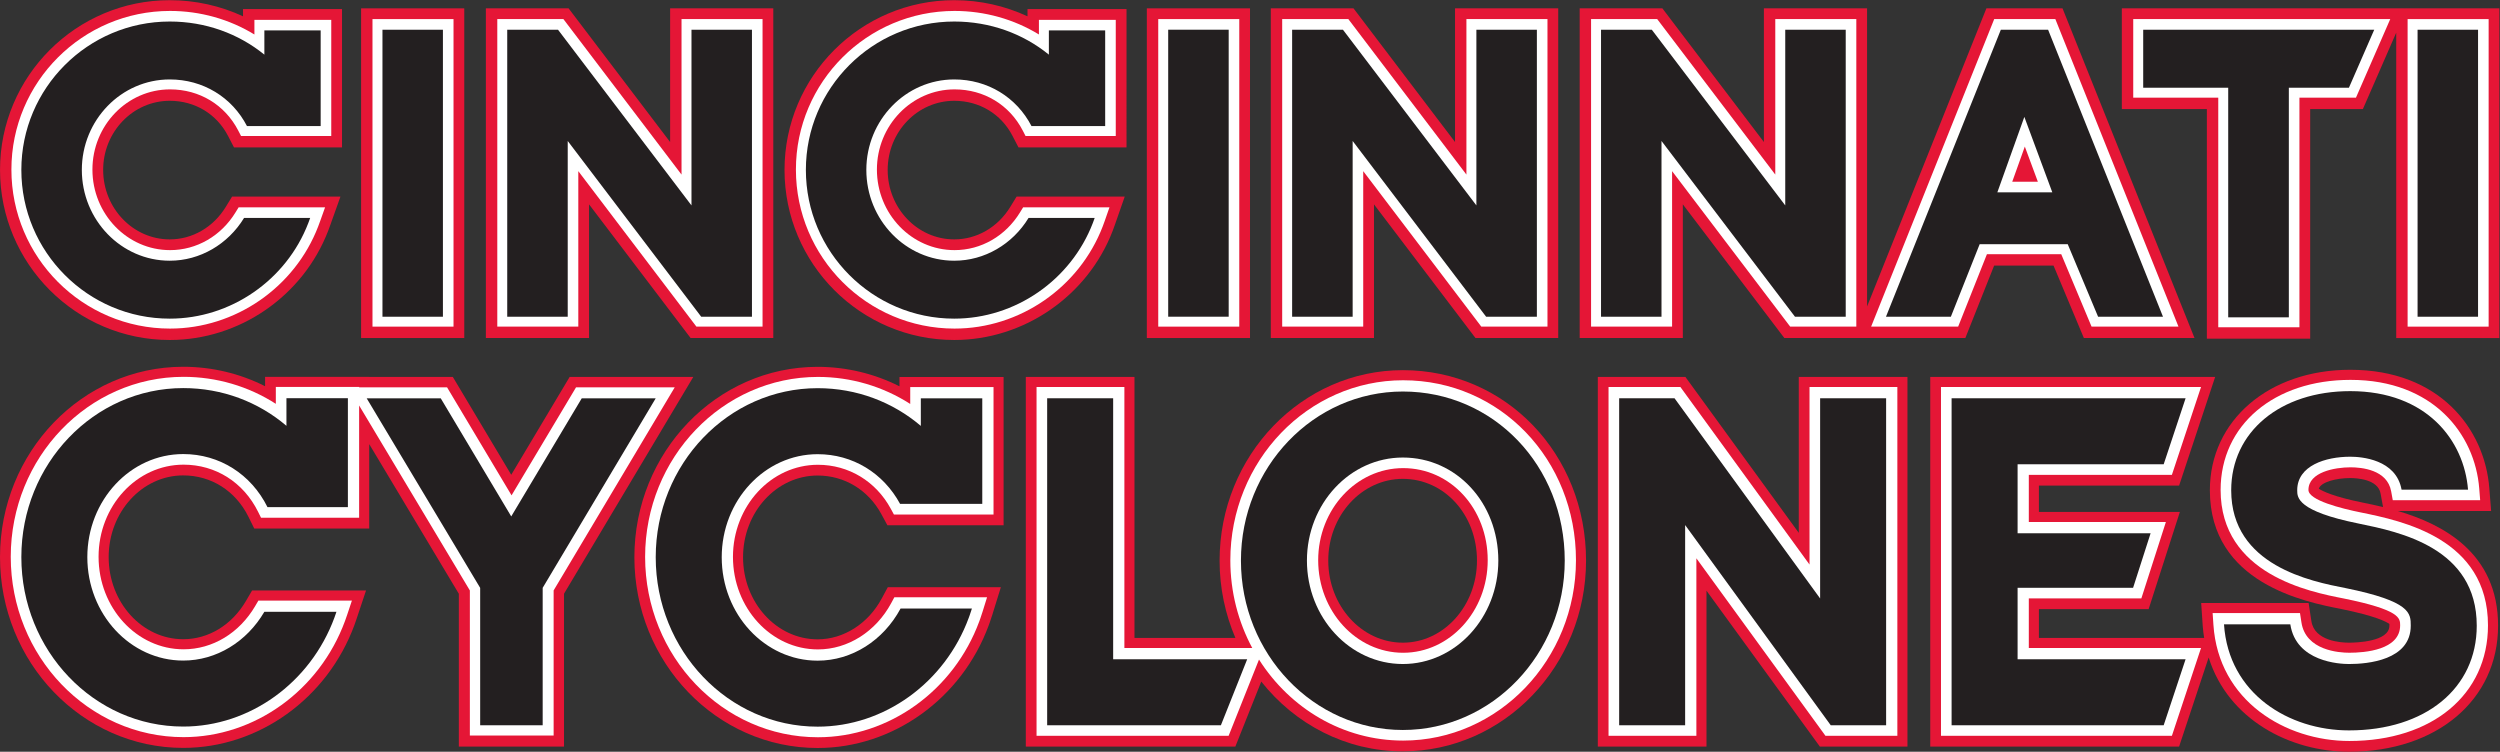<?xml version="1.0" encoding="UTF-8" standalone="no"?>
<!-- Created with Inkscape (http://www.inkscape.org/) -->

<svg
   version="1.1"
   id="svg2"
   width="449.36"
   height="135.12"
   viewBox="0 0 449.36 135.12"
   xmlns="http://www.w3.org/2000/svg"
   xmlns:svg="http://www.w3.org/2000/svg">
  <rect x="0" y="0" width="449.36" height="135.12" fill="#333333" stroke="none"/>
  <defs
     id="defs6" />
  <g
     id="g8"
     transform="matrix(1.333,0,0,-1.333,0,135.12)">
    <g
       id="g10"
       transform="scale(0.1)">
      <path
         d="m 1286.7,555.207 c 93.97,0 179.86,59.246 213.63,147.098 0,0 1.21,3.058 2.93,8.019 l 13.34,38.231 h -145.81 l -8.44,-13.778 c -16.76,-27.492 -45.06,-43.918 -75.65,-43.918 -49.48,0 -89.75,42.032 -89.75,93.684 0,51.395 40.27,93.203 89.75,93.203 33.86,0 63.26,-17.695 78.6,-47.344 l 8.07,-15.539 h 145.65 V 1001.39 H 1385.5 v -9.757 c -30.48,14.227 -64.28,21.767 -98.8,21.767 -126.19,0 -228.84,-102.658 -228.84,-228.857 0,-126.457 102.65,-229.336 228.84,-229.336"
         style="fill:#e51636;fill-opacity:1;fill-rule:nonzero;stroke:none"
         id="path12" />
      <path
         d="M 1685.54,1002.39 H 1546.42 V 557.844 h 139.12 v 444.546"
         style="fill:#e51636;fill-opacity:1;fill-rule:nonzero;stroke:none"
         id="path14" />
      <path
         d="M 3245.43,1002.39 H 2861.12 V 866.574 h 114.65 V 556.973 h 139.32 v 309.601 h 71.06 l 44.96,103.016 V 557.813 h 139.11 v 444.577 h -124.79"
         style="fill:#e51636;fill-opacity:1;fill-rule:nonzero;stroke:none"
         id="path16" />
      <path
         d="m 1852.71,738.086 136.86,-180.242 h 111.56 V 1002.39 H 1961.99 V 822.148 L 1825.1,1002.39 H 1713.56 V 557.844 h 139.15 v 180.242"
         style="fill:#e51636;fill-opacity:1;fill-rule:nonzero;stroke:none"
         id="path18" />
      <path
         d="m 228.867,555.207 c 93.977,0 179.863,59.246 213.699,147.363 0,0 1.133,2.86 2.793,7.559 l 13.711,38.426 H 312.938 l -8.434,-13.789 c -16.75,-27.481 -45.031,-43.907 -75.637,-43.907 -49.48,0 -89.765,42.032 -89.765,93.684 0,51.395 40.285,93.203 89.765,93.203 33.86,0 63.25,-17.695 78.613,-47.344 l 8.055,-15.539 H 461.184 V 1001.39 H 327.688 v -9.757 C 297.18,1005.84 263.391,1013.4 228.867,1013.4 102.676,1013.4 0.02,910.742 0.02,784.543 0.02,658.086 102.676,555.207 228.867,555.207"
         style="fill:#e51636;fill-opacity:1;fill-rule:nonzero;stroke:none"
         id="path20" />
      <path
         d="M 626.016,1002.39 H 486.914 V 557.844 h 139.102 v 444.546"
         style="fill:#e51636;fill-opacity:1;fill-rule:nonzero;stroke:none"
         id="path22" />
      <path
         d="M 794.285,738.098 931.223,557.844 H 1042.72 V 1002.39 H 903.605 V 822.129 L 766.699,1002.39 H 655.168 V 557.844 h 139.117 v 180.254"
         style="fill:#e51636;fill-opacity:1;fill-rule:nonzero;stroke:none"
         id="path24" />
      <path
         d="m 2269.17,738.086 136.88,-180.242 h 244.05 l 38.84,97.703 h 80.08 l 40.91,-97.703 h 149.2 L 2781.14,1002.39 H 2678.49 L 2517.59,600.398 V 1002.39 H 2378.47 V 822.148 l -136.91,180.242 h -111.5 V 557.844 h 139.11 v 180.242"
         style="fill:#e51636;fill-opacity:1;fill-rule:nonzero;stroke:none"
         id="path26" />
      <path
         d="M 768.105,505.352 689.355,373.453 610.613,505.352 H 497.859 v 0.097 H 357.461 V 492.871 C 323.586,509.98 285.762,519.102 247.063,519.102 110.852,519.102 0,403.961 0,262.41 0,120.574 110.852,5.18 247.063,5.18 c 101.582,0 194.363,66.606 230.847,165.668 0,0 1.238,3.328 3.047,8.73 l 12.617,37.86 H 339.922 l -8.34,-14.239 c -18.855,-32.246 -50.449,-51.484 -84.519,-51.484 -55.454,0 -100.54,49.66 -100.54,110.695 0,60.762 45.086,110.195 100.54,110.195 37.722,0 70.542,-20.8 87.839,-55.597 l 7.918,-16.004 H 497.859 V 414.832 L 618.699,213.004 V 6.949 H 760.527 V 213.082 l 174.297,292.27 H 768.105"
         style="fill:#e51636;fill-opacity:1;fill-rule:nonzero;stroke:none"
         id="path28" />
      <path
         d="m 1891.6,147.059 c -55.45,0 -100.55,49.668 -100.55,110.703 0,60.75 45.1,110.195 100.55,110.195 56.07,0 99.99,-48.398 99.99,-110.195 0,-61.035 -44.85,-110.703 -99.99,-110.703 z m 0,367.464 c -136.25,0 -247.08,-115.179 -247.08,-256.761 0,-37.121 7.65,-72.383 21.3,-104.289 H 1529.76 V 505.391 H 1383.23 V 6.949 h 282.54 l 34.94,87.676 c 45.35,-57.402 114.08,-94.086 190.89,-94.086 136.23,0 247.06,115.395 247.06,257.223 0,143.953 -108.5,256.761 -247.06,256.761"
         style="fill:#e51636;fill-opacity:1;fill-rule:nonzero;stroke:none"
         id="path30" />
      <path
         d="M 2425.5,295.152 2272.63,505.391 H 2154.51 V 6.949 h 146.53 V 217.176 L 2453.94,6.949 h 118.1 V 505.391 H 2425.5 V 295.152"
         style="fill:#e51636;fill-opacity:1;fill-rule:nonzero;stroke:none"
         id="path32" />
      <path
         d="m 1212.87,492.734 c -33.89,17.141 -71.7,26.27 -110.38,26.27 -136.252,0 -247.08,-115.18 -247.08,-256.723 0,-141.863 110.828,-257.242 247.08,-257.242 101.6,0 194.37,66.598 230.7,165.359 0,0 2.16,5.614 4.83,14.168 l 11.57,37.297 h -152.47 l -8.15,-15.148 c -18.29,-34.024 -51.4,-55.156 -86.48,-55.156 -55.45,0 -100.55,49.66 -100.55,110.722 0,60.742 45.1,110.157 100.55,110.157 36.11,0 68.22,-19.422 85.92,-52 l 8.15,-15.032 h 156.71 v 199.907 h -140.4 v -12.579"
         style="fill:#e51636;fill-opacity:1;fill-rule:nonzero;stroke:none"
         id="path34" />
      <path
         d="m 3213.35,329.93 c -10.26,2.48 -19.6,4.402 -27.43,6.015 -39.45,7.977 -54.24,15.45 -59.21,18.731 2.82,8.914 23.28,14.344 42.34,14.344 8.73,0 37.43,-1.485 40.94,-20.75 z m 19.91,-5.285 h 125.81 l -2.45,31.035 c -6.3,79.312 -66.72,159.351 -187.57,159.351 -109.65,0 -189.23,-68.332 -189.23,-162.437 0,-125.535 128.81,-150.703 177.14,-160.125 46.97,-9.563 61.14,-17.375 64.97,-20.188 0,-0.781 -0.01,-1.551 -0.01,-2.332 0,-21.777 -45.38,-22.89 -54.46,-22.89 -10.86,0 -46.6,2.097 -50.74,29.031 l -3.73,24.433 h -144.87 l 2.05,-30.664 c 0.37,-5.632 1.13,-11.023 1.95,-16.386 h -222.81 v 38.82 h 147.94 l 42.13,131.082 h -190.07 v 35.469 h 189.02 l 48.62,146.547 H 2602.78 V 6.949 h 335.55 L 2978.19,127.066 C 3004.35,43.531 3087.69,0 3167.46,0 c 118.34,0 201,69.871 201,169.949 0,98.758 -75.45,137.117 -135.2,154.696"
         style="fill:#e51636;fill-opacity:1;fill-rule:nonzero;stroke:none"
         id="path36" />
      <path
         d="m 2991.14,572.344 h 109.45 v 309.601 h 76.22 l 46.23,105.957 H 2876.49 V 881.945 h 114.65 V 572.344"
         style="fill:#ffffff;fill-opacity:1;fill-rule:nonzero;stroke:none"
         id="path38" />
      <path
         d="m 1287.13,570.578 c 87.84,0 168.14,55.383 199.77,137.703 0,0 1.13,2.832 2.71,7.383 l 6.41,18.399 h -116.43 l -4.07,-6.629 c -19.48,-31.954 -52.53,-51.055 -88.39,-51.055 -57.72,0 -104.69,48.738 -104.69,108.613 0,59.617 46.97,108.137 104.69,108.137 39.55,0 73.92,-20.695 91.9,-55.414 l 3.85,-7.469 h 121.63 V 986.887 H 1400.9 v -19.719 c -33.66,20.586 -73.16,31.738 -113.77,31.738 -117.96,0 -213.91,-95.957 -213.91,-213.914 0,-118.222 95.95,-214.414 213.91,-214.414"
         style="fill:#ffffff;fill-opacity:1;fill-rule:nonzero;stroke:none"
         id="path40" />
      <path
         d="M 1671.06,987.902 H 1561.8 V 573.223 h 109.26 v 414.679"
         style="fill:#ffffff;fill-opacity:1;fill-rule:nonzero;stroke:none"
         id="path42" />
      <path
         d="M 3246.46,987.891 V 573.215 h 109.26 v 414.676 h -109.26"
         style="fill:#ffffff;fill-opacity:1;fill-rule:nonzero;stroke:none"
         id="path44" />
      <path
         d="m 1838.19,782.883 159.23,-209.668 h 89.22 v 414.687 h -109.3 v -209.66 l -159.21,209.66 h -89.21 V 573.215 h 109.27 v 209.668"
         style="fill:#ffffff;fill-opacity:1;fill-rule:nonzero;stroke:none"
         id="path46" />
      <path
         d="m 229.301,570.578 c 87.844,0 168.125,55.383 199.785,137.82 0,0 1.055,2.747 2.637,7.168 l 6.601,18.497 h -116.57 l -4.074,-6.629 c -19.473,-31.954 -52.52,-51.055 -88.379,-51.055 -57.723,0 -104.676,48.738 -104.676,108.613 0,59.617 46.953,108.137 104.676,108.137 39.531,0 73.887,-20.695 91.875,-55.414 l 3.867,-7.469 H 446.676 V 986.887 H 343.051 v -19.746 c -33.66,20.613 -73.164,31.765 -113.75,31.765 -117.969,0 -213.926,-95.957 -213.926,-213.914 0,-118.222 95.957,-214.414 213.926,-214.414"
         style="fill:#ffffff;fill-opacity:1;fill-rule:nonzero;stroke:none"
         id="path48" />
      <path
         d="M 611.527,987.902 H 502.27 V 573.223 h 109.257 v 414.679"
         style="fill:#ffffff;fill-opacity:1;fill-rule:nonzero;stroke:none"
         id="path50" />
      <path
         d="M 779.801,782.883 939.059,573.215 h 89.181 V 987.902 H 918.988 v -209.66 l -159.277,209.66 h -89.16 V 573.215 h 109.25 v 209.668"
         style="fill:#ffffff;fill-opacity:1;fill-rule:nonzero;stroke:none"
         id="path52" />
      <path
         d="m 2254.67,782.883 159.26,-209.668 h 89.16 v 414.687 h -109.27 v -209.66 l -159.22,209.66 h -89.18 V 573.215 h 109.25 v 209.668"
         style="fill:#ffffff;fill-opacity:1;fill-rule:nonzero;stroke:none"
         id="path54" />
      <path
         d="m 2713.35,768.625 16.95,47.391 17.57,-47.391 z m -34.13,-97.703 h 100.17 l 40.91,-97.707 h 117.19 l -166.02,414.687 h -82.45 L 2523.05,573.215 h 117.35 l 38.82,97.707"
         style="fill:#ffffff;fill-opacity:1;fill-rule:nonzero;stroke:none"
         id="path56" />
      <path
         d="M 776.742,491.367 689.789,345.73 602.836,491.367 H 484.254 v 0.5 H 371.93 v -22.754 c -36.731,23.641 -79.973,36.414 -124.434,36.414 -128.488,0 -233,-108.871 -233,-242.66 0,-134.09 104.512,-243.183 233,-243.183 95.731,0 183.203,62.902 217.676,156.515 0,0 1.172,3.164 2.891,8.25 l 6.445,19.367 H 348.422 l -4.258,-7.277 c -21.414,-36.59 -57.559,-58.418 -96.668,-58.418 -63.195,0 -114.582,55.957 -114.582,124.746 0,68.508 51.387,124.231 114.582,124.231 43.203,0 80.711,-23.703 100.438,-63.41 l 4.043,-8.165 H 484.254 V 466.887 L 633.57,217.449 V 21.832 H 746.527 V 217.516 L 909.809,491.367 H 776.742"
         style="fill:#ffffff;fill-opacity:1;fill-rule:nonzero;stroke:none"
         id="path58" />
      <path
         d="m 1892.03,133.445 c -63.19,0 -114.57,55.985 -114.57,124.785 0,68.485 51.38,124.208 114.57,124.208 63.94,0 114.03,-54.559 114.03,-124.208 0,-68.8 -51.17,-124.785 -114.03,-124.785 z m 0,367.453 C 1763.54,500.898 1659,392.039 1659,258.23 c 0,-42.949 10.77,-83.312 29.57,-118.371 H 1516.14 V 491.777 H 1397.7 V 21.453 h 258.98 l 40.99,102.84 c 41.75,-65.77 113.27,-109.246 194.36,-109.246 128.48,0 233.03,109.09 233.03,243.183 0,136.063 -102.37,242.668 -233.03,242.668"
         style="fill:#ffffff;fill-opacity:1;fill-rule:nonzero;stroke:none"
         id="path60" />
      <path
         d="M 2439.99,252.391 2265.9,491.777 h -96.92 V 21.453 h 118.44 V 260.836 L 2461.5,21.453 h 96.93 V 491.777 H 2439.99 V 252.391"
         style="fill:#ffffff;fill-opacity:1;fill-rule:nonzero;stroke:none"
         id="path62" />
      <path
         d="m 2928.61,373.336 39.29,118.441 H 2617.26 V 21.453 h 311.35 l 39.29,118.406 h -232.21 v 66.926 h 151.76 l 33.08,103.008 h -184.84 v 63.543 h 192.92"
         style="fill:#ffffff;fill-opacity:1;fill-rule:nonzero;stroke:none"
         id="path64" />
      <path
         d="m 1227.37,468.957 c -36.79,23.652 -80,36.445 -124.45,36.445 -128.502,0 -233.033,-108.863 -233.033,-242.691 0,-134.09 104.531,-243.184 233.033,-243.184 95.76,0 183.2,62.902 217.6,156.36 0,0 2,5.254 4.5,13.281 l 5.94,19.109 h -125 l -4.17,-7.773 c -20.73,-38.574 -58.6,-62.539 -98.87,-62.539 -63.2,0 -114.584,55.969 -114.584,124.746 0,68.496 51.384,124.23 114.584,124.23 41.33,0 78.09,-22.168 98.26,-59.328 l 4.18,-7.715 h 134.33 v 171.813 h -112.32 v -22.754"
         style="fill:#ffffff;fill-opacity:1;fill-rule:nonzero;stroke:none"
         id="path66" />
      <path
         d="m 3183.54,322.613 c -26.45,5.344 -70.79,16.426 -70.79,30.403 0,24.089 35.66,30.507 56.73,30.507 14.72,0 49.48,-3.136 54.79,-32.296 l 2.19,-12.09 h 117.84 l -1.26,15.898 c -5.77,72.867 -61.67,146.383 -173.56,146.383 -103.14,0 -175.16,-61.008 -175.16,-148.402 0,-113.926 120.54,-137.481 165.86,-146.34 76.22,-15.496 76.22,-26.531 76.22,-36.278 0,-33.339 -47.91,-36.925 -68.51,-36.925 -13.7,0 -58.83,2.949 -64.61,40.976 l -1.92,12.481 h -117.81 l 1.06,-15.692 c 6.82,-102.89 97.35,-156.75 183.28,-156.75 111.83,0 186.95,62.668 186.95,155.91 0,117.137 -115.66,140.809 -171.3,152.215"
         style="fill:#ffffff;fill-opacity:1;fill-rule:nonzero;stroke:none"
         id="path68" />
      <path
         d="m 2889.93,895.344 h 114.62 v -309.61 h 81.76 v 309.61 h 81.01 l 34.15,78.25 h -311.54 v -78.25"
         style="fill:#231f20;fill-opacity:1;fill-rule:nonzero;stroke:none"
         id="path70" />
      <path
         d="m 1386.93,719.785 c -21.65,-35.515 -59.39,-57.683 -100.22,-57.683 -65.33,0 -118.53,54.941 -118.53,122.441 0,67.254 53.2,121.992 118.53,121.992 44.88,0 83.94,-23.879 104.18,-62.89 h 99.35 v 128.972 h -75.93 v -32.664 c -34.81,28.348 -79.35,44.668 -127.6,44.668 -110.31,0 -200.06,-89.785 -200.06,-200.078 0,-110.605 89.75,-200.559 200.06,-200.559 82.17,0 157.25,51.829 186.89,128.977 0,0 1.03,2.605 2.49,6.824 h -89.16"
         style="fill:#231f20;fill-opacity:1;fill-rule:nonzero;stroke:none"
         id="path72" />
      <path
         d="m 1575.22,586.602 h 81.56 v 386.992 h -81.56 V 586.602"
         style="fill:#231f20;fill-opacity:1;fill-rule:nonzero;stroke:none"
         id="path74" />
      <path
         d="m 3259.9,586.586 h 81.55 V 973.594 H 3259.9 V 586.586"
         style="fill:#231f20;fill-opacity:1;fill-rule:nonzero;stroke:none"
         id="path76" />
      <path
         d="m 1990.78,736.66 -179.94,236.934 h -68.51 V 586.602 h 81.61 v 236.964 l 179.95,-236.964 h 68.46 v 386.992 h -81.57 V 736.66"
         style="fill:#231f20;fill-opacity:1;fill-rule:nonzero;stroke:none"
         id="path78" />
      <path
         d="m 329.094,719.785 c -21.66,-35.515 -59.387,-57.683 -100.215,-57.683 -65.356,0 -118.527,54.941 -118.527,122.441 0,67.254 53.171,121.992 118.527,121.992 44.859,0 83.934,-23.879 104.148,-62.89 h 99.368 v 128.972 h -75.918 v -32.664 c -34.829,28.348 -79.375,44.668 -127.598,44.668 -110.344,0 -200.098,-89.785 -200.098,-200.078 0,-110.605 89.754,-200.559 200.098,-200.559 82.137,0 157.242,51.829 186.863,128.977 0,0 1.016,2.605 2.512,6.824 h -89.16"
         style="fill:#231f20;fill-opacity:1;fill-rule:nonzero;stroke:none"
         id="path80" />
      <path
         d="m 515.715,586.602 h 81.531 V 973.594 H 515.715 V 586.602"
         style="fill:#231f20;fill-opacity:1;fill-rule:nonzero;stroke:none"
         id="path82" />
      <path
         d="M 932.41,736.66 752.422,973.594 H 683.953 V 586.602 h 81.574 V 823.566 L 945.496,586.602 h 68.454 V 973.594 H 932.41 V 736.66"
         style="fill:#231f20;fill-opacity:1;fill-rule:nonzero;stroke:none"
         id="path84" />
      <path
         d="m 2407.26,736.66 -179.95,236.934 h -68.46 V 586.602 h 81.55 v 236.964 l 179.96,-236.964 h 68.45 v 386.992 h -81.55 V 736.66"
         style="fill:#231f20;fill-opacity:1;fill-rule:nonzero;stroke:none"
         id="path86" />
      <path
         d="m 2761.68,973.594 h -63.7 L 2543.09,586.602 h 87.5 l 38.81,97.734 h 118.78 l 40.91,-97.734 h 87.51 z m -68.41,-219.266 36.39,101.699 37.69,-101.699 z"
         style="fill:#231f20;fill-opacity:1;fill-rule:nonzero;stroke:none"
         id="path88" />
      <path
         d="M 784.453,476.574 689.363,317.313 594.297,476.574 H 494.441 L 647.473,220.953 V 35.73 h 84.285 V 221.012 l 152.414,255.562 h -99.719"
         style="fill:#231f20;fill-opacity:1;fill-rule:nonzero;stroke:none"
         id="path90" />
      <path
         d="m 1501,476.602 h -88.99 V 35.73 h 234.27 l 35.45,88.965 H 1501 v 351.907"
         style="fill:#231f20;fill-opacity:1;fill-rule:nonzero;stroke:none"
         id="path92" />
      <path
         d="m 1891.61,485.723 c -120.37,0 -218.3,-102.289 -218.3,-227.961 0,-125.977 97.93,-228.43 218.3,-228.43 120.41,0 218.31,102.453 218.31,228.43 0,127.793 -95.92,227.961 -218.31,227.961 m 0,-367.446 c -71.29,0 -129.32,62.578 -129.32,139.485 0,76.629 58.03,138.945 129.32,138.945 72.23,0 128.77,-60.996 128.77,-138.945 0,-76.907 -57.77,-139.485 -128.77,-139.485"
         style="fill:#231f20;fill-opacity:1;fill-rule:nonzero;stroke:none"
         id="path94" />
      <path
         d="m 2454.29,206.676 -196.3,269.926 H 2183.3 V 35.73 h 88.97 V 305.672 L 2468.59,35.73 h 74.69 V 476.602 h -88.99 V 206.676"
         style="fill:#231f20;fill-opacity:1;fill-rule:nonzero;stroke:none"
         id="path96" />
      <path
         d="m 2631.57,35.73 h 285.98 l 29.54,88.965 h -226.53 v 96.356 h 155.73 l 23.63,73.574 h -179.36 v 93 h 196.99 l 29.54,88.977 H 2631.57 V 35.73"
         style="fill:#231f20;fill-opacity:1;fill-rule:nonzero;stroke:none"
         id="path98" />
      <path
         d="m 356.438,188.66 c -23.657,-40.449 -64.817,-65.734 -109.368,-65.734 -71.3,0 -129.316,62.59 -129.316,139.492 0,76.641 58.016,138.965 129.316,138.965 48.946,0 91.582,-27.195 113.621,-71.582 h 108.403 v 146.91 h -82.856 v -37.258 c -37.945,32.324 -86.55,50.891 -139.168,50.891 -120.371,0 -218.289,-102.262 -218.289,-227.926 0,-125.984 97.918,-228.477 218.289,-228.477 89.629,0 171.535,59.062 203.86,146.895 0,0 1.121,3.019 2.722,7.824 h -97.214"
         style="fill:#231f20;fill-opacity:1;fill-rule:nonzero;stroke:none"
         id="path100" />
      <path
         d="m 1214.34,193.082 c -23.17,-43.105 -65.66,-70.281 -111.84,-70.281 -71.31,0 -129.316,62.558 -129.316,139.48 0,76.614 58.006,138.938 129.316,138.938 47.24,0 88.55,-25.332 111.19,-67.012 h 110.83 v 142.348 h -82.86 v -37.207 c -37.97,32.273 -86.54,50.879 -139.16,50.879 -120.352,0 -218.312,-102.27 -218.312,-227.946 0,-126.004 97.96,-228.465 218.312,-228.465 89.61,0 171.53,59.051 203.83,146.875 0,0 1.9,4.922 4.2,12.391 h -96.19"
         style="fill:#231f20;fill-opacity:1;fill-rule:nonzero;stroke:none"
         id="path102" />
      <path
         d="m 3180.21,307.73 c -82.61,16.739 -82.61,35.04 -82.61,44.836 0,33.368 38.46,45.243 71.48,45.243 15.18,0 61.82,-3.524 69.25,-44.395 h 89.6 c -5.22,66.016 -55.41,132.828 -158.85,132.828 -94.49,0 -160.49,-54.961 -160.49,-133.676 0,-101.836 108.19,-122.929 154.12,-131.894 87.99,-17.922 87.99,-33.879 87.99,-50.723 0,-46.633 -58.22,-51.672 -83.23,-51.672 -12.48,0 -71.42,2.774 -79.17,53.489 h -89.42 c 6.22,-93.918 87.84,-142.989 168.59,-142.989 102.95,0 172.22,56.727 172.22,141.172 0,105.059 -103.66,126.367 -159.48,137.781"
         style="fill:#231f20;fill-opacity:1;fill-rule:nonzero;stroke:none"
         id="path104" />
    </g>
  </g>
</svg>
